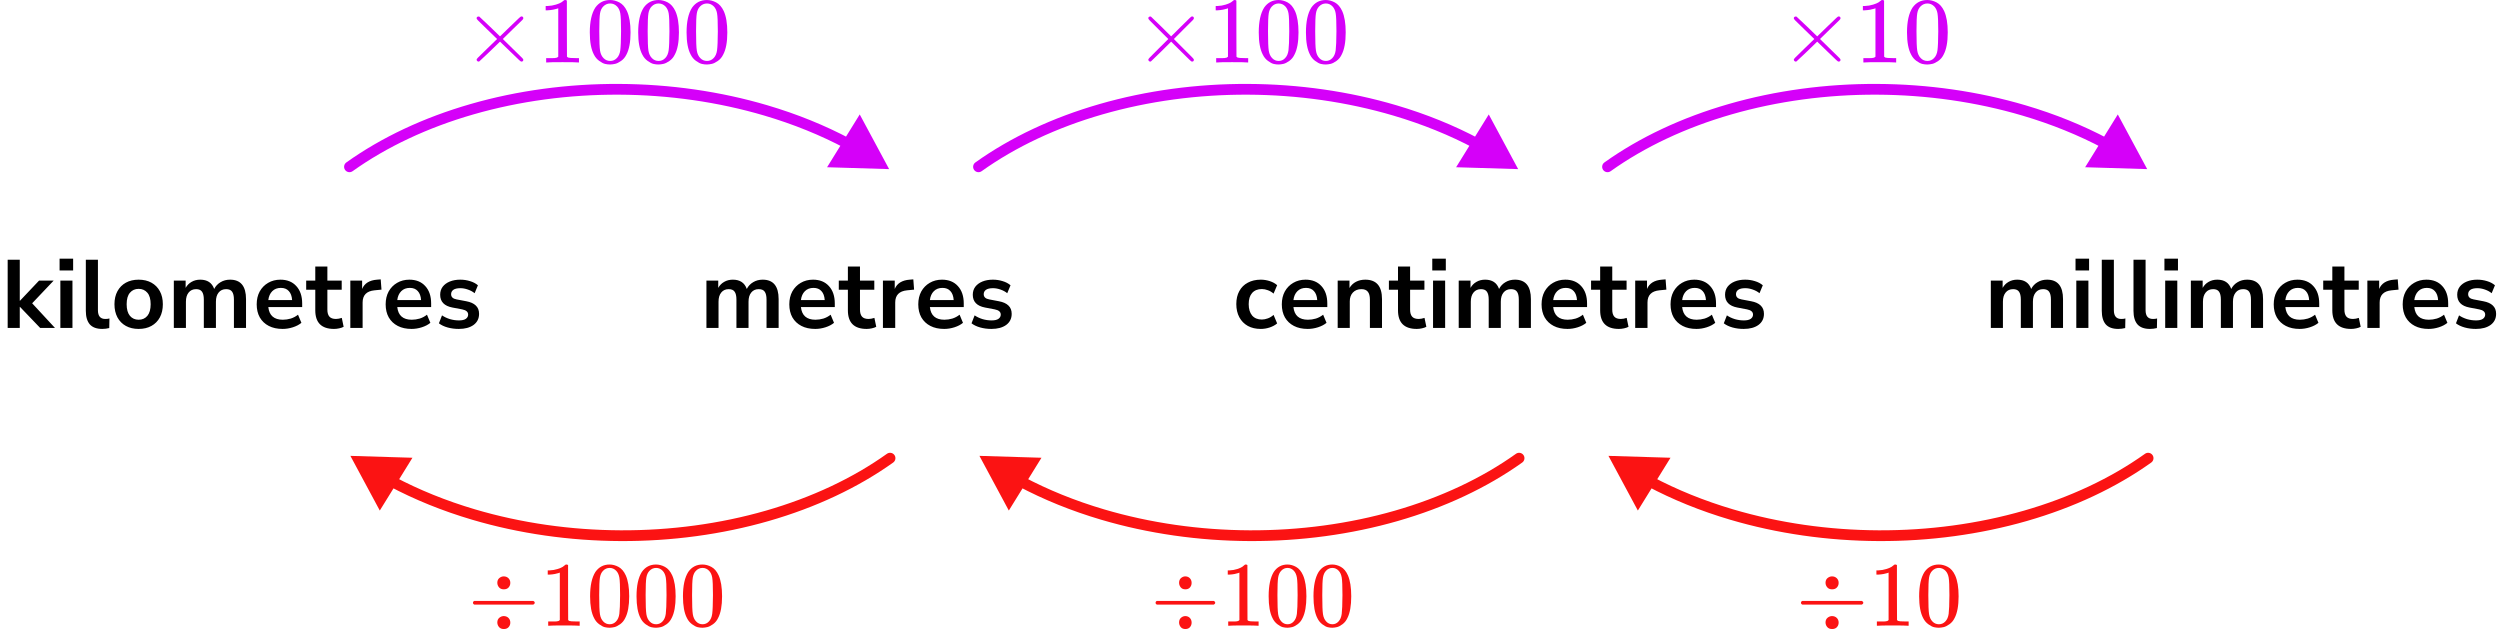 <?xml version="1.0" encoding="UTF-8"?> <svg xmlns="http://www.w3.org/2000/svg" width="465" height="117" viewBox="0 0 465 117" fill="none"><path d="M1.427 61V48.31H3.677V55.942H3.713L7.259 52.198H9.977L5.981 56.41L10.229 61H7.475L3.713 57.076H3.677V61H1.427ZM11.083 50.308V48.112H13.603V50.308H11.083ZM11.227 61V52.198H13.477V61H11.227ZM19.025 61.18C17.981 61.18 17.207 60.898 16.703 60.334C16.211 59.758 15.965 58.918 15.965 57.814V48.31H18.215V57.706C18.215 58.786 18.671 59.326 19.583 59.326C19.715 59.326 19.847 59.32 19.979 59.308C20.111 59.296 20.237 59.272 20.357 59.236L20.321 61.018C19.889 61.126 19.457 61.18 19.025 61.18ZM25.789 61.18C24.877 61.18 24.085 60.994 23.413 60.622C22.741 60.25 22.219 59.722 21.847 59.038C21.475 58.342 21.289 57.526 21.289 56.59C21.289 55.654 21.475 54.844 21.847 54.16C22.219 53.476 22.741 52.948 23.413 52.576C24.085 52.204 24.877 52.018 25.789 52.018C26.701 52.018 27.493 52.204 28.165 52.576C28.837 52.948 29.359 53.476 29.731 54.16C30.103 54.844 30.289 55.654 30.289 56.59C30.289 57.526 30.103 58.342 29.731 59.038C29.359 59.722 28.837 60.25 28.165 60.622C27.493 60.994 26.701 61.18 25.789 61.18ZM25.789 59.47C26.461 59.47 27.001 59.23 27.409 58.75C27.817 58.258 28.021 57.538 28.021 56.59C28.021 55.63 27.817 54.916 27.409 54.448C27.001 53.968 26.461 53.728 25.789 53.728C25.117 53.728 24.577 53.968 24.169 54.448C23.761 54.916 23.557 55.63 23.557 56.59C23.557 57.538 23.761 58.258 24.169 58.75C24.577 59.23 25.117 59.47 25.789 59.47ZM32.332 61V52.198H34.528V53.548C34.792 53.068 35.158 52.696 35.626 52.432C36.094 52.156 36.634 52.018 37.246 52.018C38.566 52.018 39.43 52.594 39.838 53.746C40.114 53.206 40.51 52.786 41.026 52.486C41.542 52.174 42.13 52.018 42.79 52.018C44.77 52.018 45.76 53.224 45.76 55.636V61H43.51V55.726C43.51 55.054 43.396 54.562 43.168 54.25C42.952 53.938 42.58 53.782 42.052 53.782C41.464 53.782 41.002 53.992 40.666 54.412C40.33 54.82 40.162 55.39 40.162 56.122V61H37.912V55.726C37.912 55.054 37.798 54.562 37.57 54.25C37.354 53.938 36.988 53.782 36.472 53.782C35.884 53.782 35.422 53.992 35.086 54.412C34.75 54.82 34.582 55.39 34.582 56.122V61H32.332ZM52.569 61.18C51.573 61.18 50.715 60.994 49.995 60.622C49.275 60.25 48.717 59.722 48.321 59.038C47.937 58.354 47.745 57.544 47.745 56.608C47.745 55.696 47.931 54.898 48.303 54.214C48.687 53.53 49.209 52.996 49.869 52.612C50.541 52.216 51.303 52.018 52.155 52.018C53.403 52.018 54.387 52.414 55.107 53.206C55.839 53.998 56.205 55.078 56.205 56.446V57.112H49.905C50.073 58.684 50.973 59.47 52.605 59.47C53.097 59.47 53.589 59.398 54.081 59.254C54.573 59.098 55.023 58.858 55.431 58.534L56.061 60.046C55.641 60.394 55.113 60.67 54.477 60.874C53.841 61.078 53.205 61.18 52.569 61.18ZM52.245 53.548C51.585 53.548 51.051 53.752 50.643 54.16C50.235 54.568 49.989 55.12 49.905 55.816H54.333C54.285 55.084 54.081 54.526 53.721 54.142C53.373 53.746 52.881 53.548 52.245 53.548ZM62.134 61.18C59.806 61.18 58.642 60.028 58.642 57.724V53.89H56.95V52.198H58.642V49.57H60.892V52.198H63.556V53.89H60.892V57.598C60.892 58.174 61.018 58.606 61.27 58.894C61.522 59.182 61.93 59.326 62.494 59.326C62.662 59.326 62.836 59.308 63.016 59.272C63.196 59.224 63.382 59.176 63.574 59.128L63.916 60.784C63.7 60.904 63.424 61 63.088 61.072C62.764 61.144 62.446 61.18 62.134 61.18ZM65.16 61V52.198H67.356V53.746C67.788 52.702 68.712 52.126 70.128 52.018L70.812 51.964L70.956 53.872L69.66 53.998C68.184 54.142 67.446 54.898 67.446 56.266V61H65.16ZM76.556 61.18C75.56 61.18 74.702 60.994 73.982 60.622C73.262 60.25 72.704 59.722 72.308 59.038C71.924 58.354 71.732 57.544 71.732 56.608C71.732 55.696 71.918 54.898 72.29 54.214C72.674 53.53 73.196 52.996 73.856 52.612C74.528 52.216 75.29 52.018 76.142 52.018C77.39 52.018 78.374 52.414 79.094 53.206C79.826 53.998 80.192 55.078 80.192 56.446V57.112H73.892C74.06 58.684 74.96 59.47 76.592 59.47C77.084 59.47 77.576 59.398 78.068 59.254C78.56 59.098 79.01 58.858 79.418 58.534L80.048 60.046C79.628 60.394 79.1 60.67 78.464 60.874C77.828 61.078 77.192 61.18 76.556 61.18ZM76.232 53.548C75.572 53.548 75.038 53.752 74.63 54.16C74.222 54.568 73.976 55.12 73.892 55.816H78.32C78.272 55.084 78.068 54.526 77.708 54.142C77.36 53.746 76.868 53.548 76.232 53.548ZM85.346 61.18C84.602 61.18 83.906 61.09 83.258 60.91C82.61 60.73 82.07 60.472 81.638 60.136L82.214 58.66C82.658 58.96 83.156 59.194 83.708 59.362C84.26 59.518 84.812 59.596 85.364 59.596C85.94 59.596 86.366 59.5 86.642 59.308C86.93 59.104 87.074 58.84 87.074 58.516C87.074 58.012 86.702 57.688 85.958 57.544L84.158 57.202C82.634 56.914 81.872 56.122 81.872 54.826C81.872 54.25 82.028 53.752 82.34 53.332C82.664 52.912 83.108 52.588 83.672 52.36C84.236 52.132 84.884 52.018 85.616 52.018C86.24 52.018 86.84 52.108 87.416 52.288C87.992 52.456 88.484 52.714 88.892 53.062L88.28 54.538C87.932 54.25 87.512 54.022 87.02 53.854C86.54 53.686 86.078 53.602 85.634 53.602C85.046 53.602 84.608 53.704 84.32 53.908C84.044 54.112 83.906 54.382 83.906 54.718C83.906 55.246 84.248 55.57 84.932 55.69L86.732 56.032C87.512 56.176 88.1 56.44 88.496 56.824C88.904 57.208 89.108 57.724 89.108 58.372C89.108 59.248 88.766 59.938 88.082 60.442C87.398 60.934 86.486 61.18 85.346 61.18Z" fill="black"></path><path d="M131.397 61V52.198H133.593V53.548C133.857 53.068 134.223 52.696 134.691 52.432C135.159 52.156 135.699 52.018 136.311 52.018C137.631 52.018 138.495 52.594 138.903 53.746C139.179 53.206 139.575 52.786 140.091 52.486C140.607 52.174 141.195 52.018 141.855 52.018C143.835 52.018 144.825 53.224 144.825 55.636V61H142.575V55.726C142.575 55.054 142.461 54.562 142.233 54.25C142.017 53.938 141.645 53.782 141.117 53.782C140.529 53.782 140.067 53.992 139.731 54.412C139.395 54.82 139.227 55.39 139.227 56.122V61H136.977V55.726C136.977 55.054 136.863 54.562 136.635 54.25C136.419 53.938 136.053 53.782 135.537 53.782C134.949 53.782 134.487 53.992 134.151 54.412C133.815 54.82 133.647 55.39 133.647 56.122V61H131.397ZM151.635 61.18C150.639 61.18 149.781 60.994 149.061 60.622C148.341 60.25 147.783 59.722 147.387 59.038C147.003 58.354 146.811 57.544 146.811 56.608C146.811 55.696 146.997 54.898 147.369 54.214C147.753 53.53 148.275 52.996 148.935 52.612C149.607 52.216 150.369 52.018 151.221 52.018C152.469 52.018 153.453 52.414 154.173 53.206C154.905 53.998 155.271 55.078 155.271 56.446V57.112H148.971C149.139 58.684 150.039 59.47 151.671 59.47C152.163 59.47 152.655 59.398 153.147 59.254C153.639 59.098 154.089 58.858 154.497 58.534L155.127 60.046C154.707 60.394 154.179 60.67 153.543 60.874C152.907 61.078 152.271 61.18 151.635 61.18ZM151.311 53.548C150.651 53.548 150.117 53.752 149.709 54.16C149.301 54.568 149.055 55.12 148.971 55.816H153.399C153.351 55.084 153.147 54.526 152.787 54.142C152.439 53.746 151.947 53.548 151.311 53.548ZM161.199 61.18C158.871 61.18 157.707 60.028 157.707 57.724V53.89H156.015V52.198H157.707V49.57H159.957V52.198H162.621V53.89H159.957V57.598C159.957 58.174 160.083 58.606 160.335 58.894C160.587 59.182 160.995 59.326 161.559 59.326C161.727 59.326 161.901 59.308 162.081 59.272C162.261 59.224 162.447 59.176 162.639 59.128L162.981 60.784C162.765 60.904 162.489 61 162.153 61.072C161.829 61.144 161.511 61.18 161.199 61.18ZM164.225 61V52.198H166.421V53.746C166.853 52.702 167.777 52.126 169.193 52.018L169.877 51.964L170.021 53.872L168.725 53.998C167.249 54.142 166.511 54.898 166.511 56.266V61H164.225ZM175.622 61.18C174.626 61.18 173.768 60.994 173.048 60.622C172.328 60.25 171.77 59.722 171.374 59.038C170.99 58.354 170.798 57.544 170.798 56.608C170.798 55.696 170.984 54.898 171.356 54.214C171.74 53.53 172.262 52.996 172.922 52.612C173.594 52.216 174.356 52.018 175.208 52.018C176.456 52.018 177.44 52.414 178.16 53.206C178.892 53.998 179.258 55.078 179.258 56.446V57.112H172.958C173.126 58.684 174.026 59.47 175.658 59.47C176.15 59.47 176.642 59.398 177.134 59.254C177.626 59.098 178.076 58.858 178.484 58.534L179.114 60.046C178.694 60.394 178.166 60.67 177.53 60.874C176.894 61.078 176.258 61.18 175.622 61.18ZM175.298 53.548C174.638 53.548 174.104 53.752 173.696 54.16C173.288 54.568 173.042 55.12 172.958 55.816H177.386C177.338 55.084 177.134 54.526 176.774 54.142C176.426 53.746 175.934 53.548 175.298 53.548ZM184.412 61.18C183.668 61.18 182.972 61.09 182.324 60.91C181.676 60.73 181.136 60.472 180.704 60.136L181.28 58.66C181.724 58.96 182.222 59.194 182.774 59.362C183.326 59.518 183.878 59.596 184.43 59.596C185.006 59.596 185.432 59.5 185.708 59.308C185.996 59.104 186.14 58.84 186.14 58.516C186.14 58.012 185.768 57.688 185.024 57.544L183.224 57.202C181.7 56.914 180.938 56.122 180.938 54.826C180.938 54.25 181.094 53.752 181.406 53.332C181.73 52.912 182.174 52.588 182.738 52.36C183.302 52.132 183.95 52.018 184.682 52.018C185.306 52.018 185.906 52.108 186.482 52.288C187.058 52.456 187.55 52.714 187.958 53.062L187.346 54.538C186.998 54.25 186.578 54.022 186.086 53.854C185.606 53.686 185.144 53.602 184.7 53.602C184.112 53.602 183.674 53.704 183.386 53.908C183.11 54.112 182.972 54.382 182.972 54.718C182.972 55.246 183.314 55.57 183.998 55.69L185.798 56.032C186.578 56.176 187.166 56.44 187.562 56.824C187.97 57.208 188.174 57.724 188.174 58.372C188.174 59.248 187.832 59.938 187.148 60.442C186.464 60.934 185.552 61.18 184.412 61.18Z" fill="black"></path><path d="M234.507 61.18C233.583 61.18 232.779 60.994 232.095 60.622C231.411 60.238 230.883 59.698 230.511 59.002C230.139 58.306 229.953 57.49 229.953 56.554C229.953 55.618 230.139 54.814 230.511 54.142C230.883 53.458 231.411 52.936 232.095 52.576C232.779 52.204 233.583 52.018 234.507 52.018C235.071 52.018 235.629 52.108 236.181 52.288C236.733 52.468 237.189 52.72 237.549 53.044L236.883 54.61C236.571 54.334 236.217 54.124 235.821 53.98C235.437 53.836 235.065 53.764 234.705 53.764C233.925 53.764 233.319 54.01 232.887 54.502C232.467 54.982 232.257 55.672 232.257 56.572C232.257 57.46 232.467 58.162 232.887 58.678C233.319 59.182 233.925 59.434 234.705 59.434C235.053 59.434 235.425 59.362 235.821 59.218C236.217 59.074 236.571 58.858 236.883 58.57L237.549 60.154C237.189 60.466 236.727 60.718 236.163 60.91C235.611 61.09 235.059 61.18 234.507 61.18ZM243.241 61.18C242.245 61.18 241.387 60.994 240.667 60.622C239.947 60.25 239.389 59.722 238.993 59.038C238.609 58.354 238.417 57.544 238.417 56.608C238.417 55.696 238.603 54.898 238.975 54.214C239.359 53.53 239.881 52.996 240.541 52.612C241.213 52.216 241.975 52.018 242.827 52.018C244.075 52.018 245.059 52.414 245.779 53.206C246.511 53.998 246.877 55.078 246.877 56.446V57.112H240.577C240.745 58.684 241.645 59.47 243.277 59.47C243.769 59.47 244.261 59.398 244.753 59.254C245.245 59.098 245.695 58.858 246.103 58.534L246.733 60.046C246.313 60.394 245.785 60.67 245.149 60.874C244.513 61.078 243.877 61.18 243.241 61.18ZM242.917 53.548C242.257 53.548 241.723 53.752 241.315 54.16C240.907 54.568 240.661 55.12 240.577 55.816H245.005C244.957 55.084 244.753 54.526 244.393 54.142C244.045 53.746 243.553 53.548 242.917 53.548ZM248.809 61V52.198H251.005V53.566C251.305 53.062 251.707 52.678 252.211 52.414C252.727 52.15 253.303 52.018 253.939 52.018C256.015 52.018 257.053 53.224 257.053 55.636V61H254.803V55.744C254.803 55.06 254.671 54.562 254.407 54.25C254.155 53.938 253.759 53.782 253.219 53.782C252.559 53.782 252.031 53.992 251.635 54.412C251.251 54.82 251.059 55.366 251.059 56.05V61H248.809ZM263.52 61.18C261.192 61.18 260.028 60.028 260.028 57.724V53.89H258.336V52.198H260.028V49.57H262.278V52.198H264.942V53.89H262.278V57.598C262.278 58.174 262.404 58.606 262.656 58.894C262.908 59.182 263.316 59.326 263.88 59.326C264.048 59.326 264.222 59.308 264.402 59.272C264.582 59.224 264.768 59.176 264.96 59.128L265.302 60.784C265.086 60.904 264.81 61 264.474 61.072C264.15 61.144 263.832 61.18 263.52 61.18ZM266.402 50.308V48.112H268.922V50.308H266.402ZM266.546 61V52.198H268.796V61H266.546ZM271.32 61V52.198H273.516V53.548C273.78 53.068 274.146 52.696 274.614 52.432C275.082 52.156 275.622 52.018 276.234 52.018C277.554 52.018 278.418 52.594 278.826 53.746C279.102 53.206 279.498 52.786 280.014 52.486C280.53 52.174 281.118 52.018 281.778 52.018C283.758 52.018 284.748 53.224 284.748 55.636V61H282.498V55.726C282.498 55.054 282.384 54.562 282.156 54.25C281.94 53.938 281.568 53.782 281.04 53.782C280.452 53.782 279.99 53.992 279.654 54.412C279.318 54.82 279.15 55.39 279.15 56.122V61H276.9V55.726C276.9 55.054 276.786 54.562 276.558 54.25C276.342 53.938 275.976 53.782 275.46 53.782C274.872 53.782 274.41 53.992 274.074 54.412C273.738 54.82 273.57 55.39 273.57 56.122V61H271.32ZM291.557 61.18C290.561 61.18 289.703 60.994 288.983 60.622C288.263 60.25 287.705 59.722 287.309 59.038C286.925 58.354 286.733 57.544 286.733 56.608C286.733 55.696 286.919 54.898 287.291 54.214C287.675 53.53 288.197 52.996 288.857 52.612C289.529 52.216 290.291 52.018 291.143 52.018C292.391 52.018 293.375 52.414 294.095 53.206C294.827 53.998 295.193 55.078 295.193 56.446V57.112H288.893C289.061 58.684 289.961 59.47 291.593 59.47C292.085 59.47 292.577 59.398 293.069 59.254C293.561 59.098 294.011 58.858 294.419 58.534L295.049 60.046C294.629 60.394 294.101 60.67 293.465 60.874C292.829 61.078 292.193 61.18 291.557 61.18ZM291.233 53.548C290.573 53.548 290.039 53.752 289.631 54.16C289.223 54.568 288.977 55.12 288.893 55.816H293.321C293.273 55.084 293.069 54.526 292.709 54.142C292.361 53.746 291.869 53.548 291.233 53.548ZM301.122 61.18C298.794 61.18 297.63 60.028 297.63 57.724V53.89H295.938V52.198H297.63V49.57H299.88V52.198H302.544V53.89H299.88V57.598C299.88 58.174 300.006 58.606 300.258 58.894C300.51 59.182 300.918 59.326 301.482 59.326C301.65 59.326 301.824 59.308 302.004 59.272C302.184 59.224 302.37 59.176 302.562 59.128L302.904 60.784C302.688 60.904 302.412 61 302.076 61.072C301.752 61.144 301.434 61.18 301.122 61.18ZM304.148 61V52.198H306.344V53.746C306.776 52.702 307.7 52.126 309.116 52.018L309.8 51.964L309.944 53.872L308.648 53.998C307.172 54.142 306.434 54.898 306.434 56.266V61H304.148ZM315.545 61.18C314.549 61.18 313.691 60.994 312.971 60.622C312.251 60.25 311.693 59.722 311.297 59.038C310.913 58.354 310.721 57.544 310.721 56.608C310.721 55.696 310.907 54.898 311.279 54.214C311.663 53.53 312.185 52.996 312.845 52.612C313.517 52.216 314.279 52.018 315.131 52.018C316.379 52.018 317.363 52.414 318.083 53.206C318.815 53.998 319.181 55.078 319.181 56.446V57.112H312.881C313.049 58.684 313.949 59.47 315.581 59.47C316.073 59.47 316.565 59.398 317.057 59.254C317.549 59.098 317.999 58.858 318.407 58.534L319.037 60.046C318.617 60.394 318.089 60.67 317.453 60.874C316.817 61.078 316.181 61.18 315.545 61.18ZM315.221 53.548C314.561 53.548 314.027 53.752 313.619 54.16C313.211 54.568 312.965 55.12 312.881 55.816H317.309C317.261 55.084 317.057 54.526 316.697 54.142C316.349 53.746 315.857 53.548 315.221 53.548ZM324.334 61.18C323.59 61.18 322.894 61.09 322.246 60.91C321.598 60.73 321.058 60.472 320.626 60.136L321.202 58.66C321.646 58.96 322.144 59.194 322.696 59.362C323.248 59.518 323.8 59.596 324.352 59.596C324.928 59.596 325.354 59.5 325.63 59.308C325.918 59.104 326.062 58.84 326.062 58.516C326.062 58.012 325.69 57.688 324.946 57.544L323.146 57.202C321.622 56.914 320.86 56.122 320.86 54.826C320.86 54.25 321.016 53.752 321.328 53.332C321.652 52.912 322.096 52.588 322.66 52.36C323.224 52.132 323.872 52.018 324.604 52.018C325.228 52.018 325.828 52.108 326.404 52.288C326.98 52.456 327.472 52.714 327.88 53.062L327.268 54.538C326.92 54.25 326.5 54.022 326.008 53.854C325.528 53.686 325.066 53.602 324.622 53.602C324.034 53.602 323.596 53.704 323.308 53.908C323.032 54.112 322.894 54.382 322.894 54.718C322.894 55.246 323.236 55.57 323.92 55.69L325.72 56.032C326.5 56.176 327.088 56.44 327.484 56.824C327.892 57.208 328.096 57.724 328.096 58.372C328.096 59.248 327.754 59.938 327.07 60.442C326.386 60.934 325.474 61.18 324.334 61.18Z" fill="black"></path><path d="M370.294 61V52.198H372.49V53.548C372.754 53.068 373.12 52.696 373.588 52.432C374.056 52.156 374.596 52.018 375.208 52.018C376.528 52.018 377.392 52.594 377.8 53.746C378.076 53.206 378.472 52.786 378.988 52.486C379.504 52.174 380.092 52.018 380.752 52.018C382.732 52.018 383.722 53.224 383.722 55.636V61H381.472V55.726C381.472 55.054 381.358 54.562 381.13 54.25C380.914 53.938 380.542 53.782 380.014 53.782C379.426 53.782 378.964 53.992 378.628 54.412C378.292 54.82 378.124 55.39 378.124 56.122V61H375.874V55.726C375.874 55.054 375.76 54.562 375.532 54.25C375.316 53.938 374.95 53.782 374.434 53.782C373.846 53.782 373.384 53.992 373.048 54.412C372.712 54.82 372.544 55.39 372.544 56.122V61H370.294ZM386.049 50.308V48.112H388.569V50.308H386.049ZM386.193 61V52.198H388.443V61H386.193ZM393.991 61.18C392.947 61.18 392.173 60.898 391.669 60.334C391.177 59.758 390.931 58.918 390.931 57.814V48.31H393.181V57.706C393.181 58.786 393.637 59.326 394.549 59.326C394.681 59.326 394.813 59.32 394.945 59.308C395.077 59.296 395.203 59.272 395.323 59.236L395.287 61.018C394.855 61.126 394.423 61.18 393.991 61.18ZM399.889 61.18C398.845 61.18 398.071 60.898 397.567 60.334C397.075 59.758 396.829 58.918 396.829 57.814V48.31H399.079V57.706C399.079 58.786 399.535 59.326 400.447 59.326C400.579 59.326 400.711 59.32 400.843 59.308C400.975 59.296 401.101 59.272 401.221 59.236L401.185 61.018C400.753 61.126 400.321 61.18 399.889 61.18ZM402.583 50.308V48.112H405.103V50.308H402.583ZM402.727 61V52.198H404.977V61H402.727ZM407.501 61V52.198H409.697V53.548C409.961 53.068 410.327 52.696 410.795 52.432C411.263 52.156 411.803 52.018 412.415 52.018C413.735 52.018 414.599 52.594 415.007 53.746C415.283 53.206 415.679 52.786 416.195 52.486C416.711 52.174 417.299 52.018 417.959 52.018C419.939 52.018 420.929 53.224 420.929 55.636V61H418.679V55.726C418.679 55.054 418.565 54.562 418.337 54.25C418.121 53.938 417.749 53.782 417.221 53.782C416.633 53.782 416.171 53.992 415.835 54.412C415.499 54.82 415.331 55.39 415.331 56.122V61H413.081V55.726C413.081 55.054 412.967 54.562 412.739 54.25C412.523 53.938 412.157 53.782 411.641 53.782C411.053 53.782 410.591 53.992 410.255 54.412C409.919 54.82 409.751 55.39 409.751 56.122V61H407.501ZM427.738 61.18C426.742 61.18 425.884 60.994 425.164 60.622C424.444 60.25 423.886 59.722 423.49 59.038C423.106 58.354 422.914 57.544 422.914 56.608C422.914 55.696 423.1 54.898 423.472 54.214C423.856 53.53 424.378 52.996 425.038 52.612C425.71 52.216 426.472 52.018 427.324 52.018C428.572 52.018 429.556 52.414 430.276 53.206C431.008 53.998 431.374 55.078 431.374 56.446V57.112H425.074C425.242 58.684 426.142 59.47 427.774 59.47C428.266 59.47 428.758 59.398 429.25 59.254C429.742 59.098 430.192 58.858 430.6 58.534L431.23 60.046C430.81 60.394 430.282 60.67 429.646 60.874C429.01 61.078 428.374 61.18 427.738 61.18ZM427.414 53.548C426.754 53.548 426.22 53.752 425.812 54.16C425.404 54.568 425.158 55.12 425.074 55.816H429.502C429.454 55.084 429.25 54.526 428.89 54.142C428.542 53.746 428.05 53.548 427.414 53.548ZM437.303 61.18C434.975 61.18 433.811 60.028 433.811 57.724V53.89H432.119V52.198H433.811V49.57H436.061V52.198H438.725V53.89H436.061V57.598C436.061 58.174 436.187 58.606 436.439 58.894C436.691 59.182 437.099 59.326 437.663 59.326C437.831 59.326 438.005 59.308 438.185 59.272C438.365 59.224 438.551 59.176 438.743 59.128L439.085 60.784C438.869 60.904 438.593 61 438.257 61.072C437.933 61.144 437.615 61.18 437.303 61.18ZM440.329 61V52.198H442.525V53.746C442.957 52.702 443.881 52.126 445.297 52.018L445.981 51.964L446.125 53.872L444.829 53.998C443.353 54.142 442.615 54.898 442.615 56.266V61H440.329ZM451.725 61.18C450.729 61.18 449.871 60.994 449.151 60.622C448.431 60.25 447.873 59.722 447.477 59.038C447.093 58.354 446.901 57.544 446.901 56.608C446.901 55.696 447.087 54.898 447.459 54.214C447.843 53.53 448.365 52.996 449.025 52.612C449.697 52.216 450.459 52.018 451.311 52.018C452.559 52.018 453.543 52.414 454.263 53.206C454.995 53.998 455.361 55.078 455.361 56.446V57.112H449.061C449.229 58.684 450.129 59.47 451.761 59.47C452.253 59.47 452.745 59.398 453.237 59.254C453.729 59.098 454.179 58.858 454.587 58.534L455.217 60.046C454.797 60.394 454.269 60.67 453.633 60.874C452.997 61.078 452.361 61.18 451.725 61.18ZM451.401 53.548C450.741 53.548 450.207 53.752 449.799 54.16C449.391 54.568 449.145 55.12 449.061 55.816H453.489C453.441 55.084 453.237 54.526 452.877 54.142C452.529 53.746 452.037 53.548 451.401 53.548ZM460.515 61.18C459.771 61.18 459.075 61.09 458.427 60.91C457.779 60.73 457.239 60.472 456.807 60.136L457.383 58.66C457.827 58.96 458.325 59.194 458.877 59.362C459.429 59.518 459.981 59.596 460.533 59.596C461.109 59.596 461.535 59.5 461.811 59.308C462.099 59.104 462.243 58.84 462.243 58.516C462.243 58.012 461.871 57.688 461.127 57.544L459.327 57.202C457.803 56.914 457.041 56.122 457.041 54.826C457.041 54.25 457.197 53.752 457.509 53.332C457.833 52.912 458.277 52.588 458.841 52.36C459.405 52.132 460.053 52.018 460.785 52.018C461.409 52.018 462.009 52.108 462.585 52.288C463.161 52.456 463.653 52.714 464.061 53.062L463.449 54.538C463.101 54.25 462.681 54.022 462.189 53.854C461.709 53.686 461.247 53.602 460.803 53.602C460.215 53.602 459.777 53.704 459.489 53.908C459.213 54.112 459.075 54.382 459.075 54.718C459.075 55.246 459.417 55.57 460.101 55.69L461.901 56.032C462.681 56.176 463.269 56.44 463.665 56.824C464.073 57.208 464.277 57.724 464.277 58.372C464.277 59.248 463.935 59.938 463.251 60.442C462.567 60.934 461.655 61.18 460.515 61.18Z" fill="black"></path><path d="M97.338 11.109C97.338 11.341 97.212 11.457 96.96 11.457C96.9 11.457 96.768 11.364 96.564 11.178C96.36 10.992 95.796 10.452 94.872 9.557L93 7.743L91.11 9.574C89.838 10.783 89.184 11.399 89.148 11.423C89.1 11.446 89.058 11.457 89.022 11.457C88.927 11.457 88.843 11.423 88.77 11.353C88.698 11.283 88.656 11.202 88.644 11.109C88.644 11.027 88.728 10.899 88.897 10.725C89.064 10.551 89.629 9.999 90.588 9.069L92.46 7.255L90.588 5.442C89.617 4.5 89.052 3.948 88.897 3.785C88.74 3.623 88.656 3.495 88.644 3.402C88.644 3.297 88.68 3.216 88.752 3.158C88.825 3.099 88.915 3.07 89.022 3.07C89.082 3.07 89.124 3.076 89.148 3.088C89.184 3.111 89.838 3.727 91.11 4.936L93 6.767L94.872 4.954C95.796 4.059 96.36 3.518 96.564 3.332C96.768 3.146 96.9 3.053 96.96 3.053C97.212 3.053 97.338 3.169 97.338 3.402C97.338 3.483 97.278 3.588 97.158 3.716C97.038 3.843 96.45 4.413 95.394 5.424L93.522 7.255L95.394 9.086C96.402 10.063 96.978 10.626 97.122 10.777C97.266 10.929 97.338 11.039 97.338 11.109Z" fill="#D500F9"></path><path d="M103.836 1.536L103.602 1.623C103.434 1.681 103.194 1.739 102.882 1.797C102.57 1.855 102.222 1.896 101.838 1.919H101.496V1.117H101.838C102.402 1.094 102.924 1.007 103.404 0.856C103.884 0.705 104.22 0.565 104.412 0.437C104.604 0.309 104.772 0.182 104.916 0.054C104.94 0.019 105.012 0.001 105.132 0.001C105.24 0.001 105.342 0.036 105.438 0.106V5.32L105.456 10.551C105.54 10.632 105.612 10.684 105.672 10.707C105.732 10.731 105.876 10.754 106.104 10.777C106.332 10.8 106.704 10.812 107.22 10.812H107.688V11.614H107.49C107.238 11.579 106.284 11.562 104.628 11.562C102.996 11.562 102.054 11.579 101.802 11.614H101.586V10.812H102.054C102.318 10.812 102.546 10.812 102.738 10.812C102.93 10.812 103.08 10.806 103.188 10.795C103.296 10.783 103.392 10.766 103.476 10.742C103.56 10.719 103.608 10.707 103.62 10.707C103.632 10.707 103.668 10.678 103.728 10.62C103.788 10.562 103.824 10.539 103.836 10.551V1.536Z" fill="#D500F9"></path><path d="M110.729 1.414C111.401 0.472 112.319 0.002 113.483 0.002C114.059 0.002 114.635 0.153 115.211 0.455C115.787 0.757 116.255 1.292 116.615 2.059C117.059 3.024 117.281 4.349 117.281 6.035C117.281 7.836 117.023 9.214 116.507 10.167C116.267 10.655 115.937 11.045 115.517 11.335C115.097 11.626 114.731 11.806 114.419 11.876C114.107 11.946 113.801 11.986 113.501 11.998C113.189 11.998 112.877 11.963 112.565 11.893C112.253 11.824 111.887 11.638 111.467 11.335C111.047 11.033 110.717 10.644 110.477 10.167C109.961 9.214 109.703 7.836 109.703 6.035C109.703 4.012 110.045 2.472 110.729 1.414ZM114.779 1.205C114.419 0.833 113.993 0.647 113.501 0.647C112.997 0.647 112.565 0.833 112.205 1.205C111.905 1.507 111.707 1.925 111.611 2.46C111.515 2.995 111.467 4.111 111.467 5.808C111.467 7.645 111.515 8.854 111.611 9.435C111.707 10.016 111.923 10.475 112.259 10.812C112.595 11.161 113.009 11.335 113.501 11.335C113.981 11.335 114.389 11.161 114.725 10.812C115.073 10.464 115.289 9.975 115.373 9.348C115.457 8.72 115.505 7.54 115.517 5.808C115.517 4.122 115.469 3.012 115.373 2.478C115.277 1.943 115.079 1.519 114.779 1.205Z" fill="#D500F9"></path><path d="M119.729 1.414C120.401 0.472 121.319 0.002 122.483 0.002C123.059 0.002 123.635 0.153 124.211 0.455C124.787 0.757 125.255 1.292 125.615 2.059C126.059 3.024 126.281 4.349 126.281 6.035C126.281 7.836 126.023 9.214 125.507 10.167C125.267 10.655 124.937 11.045 124.517 11.335C124.097 11.626 123.731 11.806 123.419 11.876C123.107 11.946 122.801 11.986 122.501 11.998C122.189 11.998 121.877 11.963 121.565 11.893C121.253 11.824 120.887 11.638 120.467 11.335C120.047 11.033 119.717 10.644 119.477 10.167C118.961 9.214 118.703 7.836 118.703 6.035C118.703 4.012 119.045 2.472 119.729 1.414ZM123.779 1.205C123.419 0.833 122.993 0.647 122.501 0.647C121.997 0.647 121.565 0.833 121.205 1.205C120.905 1.507 120.707 1.925 120.611 2.46C120.515 2.995 120.467 4.111 120.467 5.808C120.467 7.645 120.515 8.854 120.611 9.435C120.707 10.016 120.923 10.475 121.259 10.812C121.595 11.161 122.009 11.335 122.501 11.335C122.981 11.335 123.389 11.161 123.725 10.812C124.073 10.464 124.289 9.975 124.373 9.348C124.457 8.72 124.505 7.54 124.517 5.808C124.517 4.122 124.469 3.012 124.373 2.478C124.277 1.943 124.079 1.519 123.779 1.205Z" fill="#D500F9"></path><path d="M128.729 1.414C129.401 0.472 130.319 0.002 131.483 0.002C132.059 0.002 132.635 0.153 133.211 0.455C133.787 0.757 134.255 1.292 134.615 2.059C135.059 3.024 135.281 4.349 135.281 6.035C135.281 7.836 135.023 9.214 134.507 10.167C134.267 10.655 133.937 11.045 133.517 11.335C133.097 11.626 132.731 11.806 132.419 11.876C132.107 11.946 131.801 11.986 131.501 11.998C131.189 11.998 130.877 11.963 130.565 11.893C130.253 11.824 129.887 11.638 129.467 11.335C129.047 11.033 128.717 10.644 128.477 10.167C127.961 9.214 127.703 7.836 127.703 6.035C127.703 4.012 128.045 2.472 128.729 1.414ZM132.779 1.205C132.419 0.833 131.993 0.647 131.501 0.647C130.997 0.647 130.565 0.833 130.205 1.205C129.905 1.507 129.707 1.925 129.611 2.46C129.515 2.995 129.467 4.111 129.467 5.808C129.467 7.645 129.515 8.854 129.611 9.435C129.707 10.016 129.923 10.475 130.259 10.812C130.595 11.161 131.009 11.335 131.501 11.335C131.981 11.335 132.389 11.161 132.725 10.812C133.073 10.464 133.289 9.975 133.373 9.348C133.457 8.72 133.505 7.54 133.517 5.808C133.517 4.122 133.469 3.012 133.373 2.478C133.277 1.943 133.079 1.519 132.779 1.205Z" fill="#D500F9"></path><path d="M64.42 30.214C63.971 30.535 63.866 31.16 64.187 31.609C64.508 32.059 65.132 32.163 65.582 31.842L64.42 30.214ZM165.378 31.456L159.91 21.286L153.836 31.107L165.378 31.456ZM65.582 31.842C71.915 27.322 79.573 23.719 88.095 21.268L87.542 19.346C78.831 21.852 70.961 25.546 64.42 30.214L65.582 31.842ZM88.095 21.268C96.615 18.816 105.809 17.57 115.112 17.61L115.12 15.61C105.637 15.569 96.254 16.839 87.542 19.346L88.095 21.268ZM115.112 17.61C124.415 17.65 133.622 18.974 142.169 21.499L142.735 19.581C133.999 17 124.604 15.65 115.12 15.61L115.112 17.61ZM142.169 21.499C147.576 23.096 152.643 25.151 157.253 27.605L158.193 25.84C153.456 23.318 148.263 21.213 142.735 19.581L142.169 21.499Z" fill="#D500F9"></path><path d="M222.063 11.109C222.063 11.342 221.94 11.458 221.694 11.458C221.636 11.458 221.507 11.365 221.308 11.179C221.109 10.993 220.559 10.452 219.658 9.557L217.831 7.744L215.988 9.575C214.747 10.784 214.109 11.4 214.074 11.423C214.027 11.446 213.986 11.458 213.951 11.458C213.857 11.458 213.775 11.423 213.705 11.353C213.635 11.284 213.594 11.202 213.582 11.109C213.582 11.028 213.664 10.9 213.828 10.726C213.992 10.551 214.542 9.999 215.478 9.069L217.305 7.256L215.478 5.442C214.53 4.5 213.98 3.948 213.828 3.786C213.676 3.623 213.594 3.495 213.582 3.402C213.582 3.297 213.617 3.216 213.687 3.158C213.758 3.1 213.845 3.071 213.951 3.071C214.009 3.071 214.05 3.076 214.074 3.088C214.109 3.111 214.747 3.727 215.988 4.936L217.831 6.767L219.658 4.954C220.559 4.059 221.109 3.518 221.308 3.332C221.507 3.146 221.636 3.053 221.694 3.053C221.94 3.053 222.063 3.169 222.063 3.402C222.063 3.483 222.005 3.588 221.888 3.716C221.771 3.844 221.197 4.413 220.167 5.425L218.341 7.256L220.167 9.087C221.15 10.063 221.712 10.627 221.852 10.778C221.993 10.929 222.063 11.04 222.063 11.109Z" fill="#D500F9"></path><path d="M228.404 1.536L228.176 1.623C228.012 1.681 227.778 1.739 227.473 1.797C227.169 1.856 226.829 1.896 226.455 1.92H226.121V1.117H226.455C227.005 1.094 227.514 1.007 227.982 0.856C228.451 0.705 228.778 0.565 228.966 0.437C229.153 0.309 229.317 0.182 229.457 0.054C229.481 0.019 229.551 0.001 229.668 0.001C229.773 0.001 229.873 0.036 229.967 0.106V5.32L229.984 10.551C230.066 10.632 230.136 10.685 230.195 10.708C230.253 10.731 230.394 10.755 230.616 10.778C230.839 10.801 231.202 10.813 231.705 10.813H232.161V11.615H231.968C231.723 11.58 230.792 11.562 229.176 11.562C227.584 11.562 226.665 11.58 226.42 11.615H226.209V10.813H226.665C226.923 10.813 227.145 10.813 227.333 10.813C227.52 10.813 227.666 10.807 227.772 10.795C227.877 10.784 227.971 10.766 228.053 10.743C228.135 10.72 228.181 10.708 228.193 10.708C228.205 10.708 228.24 10.679 228.298 10.621C228.357 10.563 228.392 10.539 228.404 10.551V1.536Z" fill="#D500F9"></path><path d="M235.13 1.414C235.785 0.472 236.681 0.002 237.816 0.002C238.378 0.002 238.94 0.153 239.502 0.455C240.064 0.757 240.52 1.292 240.872 2.059C241.305 3.024 241.521 4.349 241.521 6.035C241.521 7.837 241.27 9.214 240.766 10.168C240.532 10.656 240.21 11.045 239.801 11.336C239.391 11.627 239.034 11.807 238.729 11.877C238.425 11.946 238.127 11.987 237.834 11.998C237.53 11.998 237.225 11.964 236.921 11.894C236.616 11.824 236.259 11.638 235.85 11.336C235.44 11.034 235.118 10.644 234.884 10.168C234.381 9.214 234.129 7.837 234.129 6.035C234.129 4.012 234.463 2.472 235.13 1.414ZM239.081 1.205C238.729 0.833 238.314 0.647 237.834 0.647C237.342 0.647 236.921 0.833 236.57 1.205C236.277 1.507 236.084 1.925 235.99 2.46C235.897 2.995 235.85 4.111 235.85 5.808C235.85 7.645 235.897 8.854 235.99 9.435C236.084 10.017 236.295 10.476 236.622 10.813C236.95 11.162 237.354 11.336 237.834 11.336C238.302 11.336 238.7 11.162 239.028 10.813C239.367 10.464 239.578 9.976 239.66 9.348C239.742 8.72 239.789 7.54 239.801 5.808C239.801 4.123 239.754 3.012 239.66 2.478C239.566 1.943 239.373 1.519 239.081 1.205Z" fill="#D500F9"></path><path d="M243.907 1.414C244.563 0.472 245.458 0.002 246.594 0.002C247.156 0.002 247.717 0.153 248.279 0.455C248.841 0.757 249.298 1.292 249.649 2.059C250.082 3.024 250.299 4.349 250.299 6.035C250.299 7.837 250.047 9.214 249.544 10.168C249.31 10.656 248.988 11.045 248.578 11.336C248.168 11.627 247.811 11.807 247.507 11.877C247.202 11.946 246.904 11.987 246.611 11.998C246.307 11.998 246.003 11.964 245.698 11.894C245.394 11.824 245.037 11.638 244.627 11.336C244.217 11.034 243.895 10.644 243.661 10.168C243.158 9.214 242.906 7.837 242.906 6.035C242.906 4.012 243.24 2.472 243.907 1.414ZM247.858 1.205C247.507 0.833 247.091 0.647 246.611 0.647C246.12 0.647 245.698 0.833 245.347 1.205C245.054 1.507 244.861 1.925 244.768 2.46C244.674 2.995 244.627 4.111 244.627 5.808C244.627 7.645 244.674 8.854 244.768 9.435C244.861 10.017 245.072 10.476 245.4 10.813C245.727 11.162 246.131 11.336 246.611 11.336C247.08 11.336 247.478 11.162 247.805 10.813C248.145 10.464 248.355 9.976 248.437 9.348C248.519 8.72 248.566 7.54 248.578 5.808C248.578 4.123 248.531 3.012 248.437 2.478C248.344 1.943 248.151 1.519 247.858 1.205Z" fill="#D500F9"></path><path d="M181.42 30.214C180.971 30.535 180.866 31.16 181.187 31.609C181.508 32.059 182.132 32.163 182.582 31.842L181.42 30.214ZM282.378 31.456L276.91 21.286L270.836 31.107L282.378 31.456ZM182.582 31.842C188.915 27.322 196.573 23.719 205.095 21.268L204.542 19.346C195.831 21.852 187.961 25.546 181.42 30.214L182.582 31.842ZM205.095 21.268C213.615 18.816 222.809 17.57 232.112 17.61L232.12 15.61C222.637 15.569 213.254 16.839 204.542 19.346L205.095 21.268ZM232.112 17.61C241.415 17.65 250.622 18.974 259.169 21.499L259.735 19.581C250.999 17 241.604 15.65 232.12 15.61L232.112 17.61ZM259.169 21.499C264.576 23.096 269.643 25.151 274.253 27.605L275.193 25.84C270.456 23.318 265.263 21.213 259.735 19.581L259.169 21.499Z" fill="#D500F9"></path><path d="M342.337 11.11C342.337 11.342 342.211 11.459 341.959 11.459C341.9 11.459 341.768 11.366 341.564 11.18C341.36 10.993 340.796 10.453 339.872 9.558L338 7.744L336.11 9.575C334.838 10.784 334.184 11.4 334.148 11.424C334.1 11.447 334.058 11.459 334.022 11.459C333.926 11.459 333.843 11.424 333.771 11.354C333.699 11.284 333.657 11.203 333.645 11.11C333.645 11.028 333.729 10.9 333.896 10.726C334.064 10.552 334.628 9.999 335.588 9.069L337.46 7.256L335.588 5.442C334.616 4.501 334.052 3.948 333.896 3.786C333.741 3.623 333.657 3.495 333.645 3.402C333.645 3.297 333.681 3.216 333.753 3.158C333.825 3.1 333.914 3.071 334.022 3.071C334.082 3.071 334.124 3.076 334.148 3.088C334.184 3.111 334.838 3.727 336.11 4.936L338 6.768L339.872 4.954C340.796 4.059 341.36 3.518 341.564 3.332C341.768 3.146 341.9 3.053 341.959 3.053C342.211 3.053 342.337 3.169 342.337 3.402C342.337 3.483 342.277 3.588 342.157 3.716C342.037 3.844 341.45 4.413 340.394 5.425L338.522 7.256L340.394 9.087C341.402 10.063 341.977 10.627 342.121 10.778C342.265 10.93 342.337 11.04 342.337 11.11Z" fill="#D500F9"></path><path d="M348.836 1.536L348.602 1.623C348.434 1.681 348.194 1.739 347.882 1.797C347.57 1.855 347.222 1.896 346.838 1.919H346.496V1.117H346.838C347.402 1.094 347.924 1.007 348.404 0.856C348.884 0.705 349.22 0.565 349.412 0.437C349.604 0.309 349.772 0.181 349.916 0.053C349.94 0.019 350.012 0.001 350.132 0.001C350.24 0.001 350.342 0.036 350.438 0.106V5.32L350.456 10.552C350.54 10.633 350.612 10.685 350.672 10.708C350.732 10.732 350.876 10.755 351.104 10.778C351.331 10.801 351.703 10.813 352.219 10.813H352.687V11.615H352.489C352.237 11.58 351.283 11.563 349.628 11.563C347.996 11.563 347.054 11.58 346.802 11.615H346.586V10.813H347.054C347.318 10.813 347.546 10.813 347.738 10.813C347.93 10.813 348.08 10.807 348.188 10.796C348.296 10.784 348.392 10.767 348.476 10.743C348.56 10.72 348.608 10.708 348.62 10.708C348.632 10.708 348.668 10.679 348.728 10.621C348.788 10.563 348.824 10.54 348.836 10.552V1.536Z" fill="#D500F9"></path><path d="M355.729 1.414C356.401 0.472 357.319 0.001 358.483 0.001C359.059 0.001 359.635 0.152 360.21 0.455C360.786 0.757 361.254 1.292 361.614 2.059C362.058 3.024 362.28 4.349 362.28 6.035C362.28 7.837 362.022 9.215 361.506 10.168C361.266 10.656 360.936 11.046 360.516 11.336C360.096 11.627 359.73 11.807 359.419 11.877C359.107 11.947 358.801 11.987 358.501 11.999C358.189 11.999 357.877 11.964 357.565 11.894C357.253 11.825 356.887 11.639 356.467 11.336C356.047 11.034 355.717 10.645 355.477 10.168C354.961 9.215 354.703 7.837 354.703 6.035C354.703 4.012 355.045 2.472 355.729 1.414ZM359.778 1.205C359.419 0.833 358.993 0.647 358.501 0.647C357.997 0.647 357.565 0.833 357.205 1.205C356.905 1.507 356.707 1.925 356.611 2.46C356.515 2.995 356.467 4.111 356.467 5.808C356.467 7.645 356.515 8.854 356.611 9.436C356.707 10.017 356.923 10.476 357.259 10.813C357.595 11.162 358.009 11.336 358.501 11.336C358.981 11.336 359.389 11.162 359.724 10.813C360.072 10.464 360.288 9.976 360.372 9.348C360.456 8.721 360.504 7.541 360.516 5.808C360.516 4.123 360.468 3.012 360.372 2.478C360.276 1.943 360.078 1.518 359.778 1.205Z" fill="#D500F9"></path><path d="M298.42 30.214C297.971 30.535 297.866 31.16 298.187 31.609C298.508 32.059 299.132 32.163 299.582 31.842L298.42 30.214ZM399.378 31.456L393.91 21.286L387.836 31.107L399.378 31.456ZM299.582 31.842C305.915 27.322 313.573 23.719 322.095 21.268L321.542 19.346C312.831 21.852 304.961 25.546 298.42 30.214L299.582 31.842ZM322.095 21.268C330.615 18.816 339.809 17.57 349.112 17.61L349.12 15.61C339.637 15.569 330.254 16.839 321.542 19.346L322.095 21.268ZM349.112 17.61C358.415 17.65 367.622 18.974 376.169 21.499L376.735 19.581C367.999 17 358.604 15.65 349.12 15.61L349.112 17.61ZM376.169 21.499C381.576 23.096 386.643 25.151 391.253 27.605L392.193 25.84C387.456 23.318 382.263 21.213 376.735 19.581L376.169 21.499Z" fill="#D500F9"></path><path d="M339.547 108.419C339.547 108.031 339.669 107.735 339.913 107.53C340.158 107.325 340.431 107.217 340.733 107.205C341.105 107.205 341.407 107.319 341.639 107.547C341.872 107.775 341.988 108.066 341.988 108.419C341.988 108.738 341.883 109.017 341.674 109.256C341.465 109.496 341.163 109.615 340.768 109.615C340.384 109.615 340.088 109.496 339.879 109.256C339.669 109.017 339.559 108.738 339.547 108.419ZM334.98 112.333C334.98 112.333 334.98 112.259 334.98 112.111C334.98 111.963 335.062 111.849 335.225 111.769H346.311C346.485 111.86 346.572 111.974 346.572 112.111C346.572 112.248 346.485 112.362 346.311 112.453H335.225C335.062 112.373 334.98 112.259 334.98 112.111V112.333ZM339.547 115.803C339.547 115.416 339.669 115.12 339.913 114.915C340.158 114.709 340.431 114.601 340.733 114.59C341.105 114.59 341.407 114.704 341.639 114.932C341.872 115.16 341.988 115.45 341.988 115.803C341.988 116.123 341.883 116.402 341.674 116.641C341.465 116.88 341.163 117 340.768 117C340.384 117 340.088 116.88 339.879 116.641C339.669 116.402 339.559 116.123 339.547 115.803Z" fill="#FB1313"></path><path d="M351.278 106.504L351.051 106.59C350.888 106.647 350.656 106.704 350.354 106.761C350.052 106.818 349.715 106.858 349.343 106.88H349.012V106.094H349.343C349.889 106.071 350.395 105.986 350.859 105.838C351.324 105.69 351.65 105.553 351.836 105.428C352.021 105.302 352.184 105.177 352.324 105.051C352.347 105.017 352.417 105 352.533 105C352.637 105 352.736 105.034 352.829 105.103V110.214L352.847 115.342C352.928 115.422 352.998 115.473 353.056 115.496C353.114 115.519 353.253 115.541 353.474 115.564C353.695 115.587 354.055 115.598 354.555 115.598H355.008V116.385H354.816C354.572 116.351 353.648 116.333 352.045 116.333C350.464 116.333 349.552 116.351 349.308 116.385H349.099V115.598H349.552C349.808 115.598 350.029 115.598 350.214 115.598C350.4 115.598 350.546 115.593 350.65 115.581C350.755 115.57 350.848 115.553 350.929 115.53C351.01 115.507 351.057 115.496 351.069 115.496C351.08 115.496 351.115 115.467 351.173 115.41C351.231 115.353 351.266 115.331 351.278 115.342V106.504Z" fill="#FB1313"></path><path d="M357.955 106.385C358.605 105.462 359.494 105 360.621 105C361.179 105 361.737 105.148 362.295 105.445C362.853 105.741 363.306 106.265 363.654 107.017C364.084 107.963 364.299 109.262 364.299 110.915C364.299 112.681 364.05 114.031 363.55 114.966C363.317 115.445 362.998 115.826 362.591 116.111C362.184 116.396 361.83 116.573 361.528 116.641C361.226 116.709 360.929 116.749 360.639 116.761C360.337 116.761 360.035 116.727 359.732 116.658C359.43 116.59 359.076 116.407 358.669 116.111C358.262 115.815 357.943 115.433 357.71 114.966C357.211 114.031 356.961 112.681 356.961 110.915C356.961 108.932 357.292 107.422 357.955 106.385ZM361.877 106.18C361.528 105.815 361.115 105.633 360.639 105.633C360.151 105.633 359.732 105.815 359.384 106.18C359.093 106.476 358.902 106.886 358.809 107.41C358.716 107.935 358.669 109.029 358.669 110.692C358.669 112.493 358.716 113.678 358.809 114.248C358.902 114.818 359.111 115.268 359.436 115.598C359.762 115.94 360.162 116.111 360.639 116.111C361.104 116.111 361.499 115.94 361.824 115.598C362.161 115.256 362.37 114.778 362.452 114.162C362.533 113.547 362.58 112.39 362.591 110.692C362.591 109.04 362.545 107.952 362.452 107.427C362.359 106.903 362.167 106.487 361.877 106.18Z" fill="#FB1313"></path><path d="M400.131 86.033C400.58 85.713 400.685 85.088 400.364 84.639C400.043 84.189 399.418 84.085 398.969 84.406L400.131 86.033ZM299.173 84.791L304.641 94.962L310.715 85.141L299.173 84.791ZM398.969 84.406C392.636 88.926 384.978 92.528 376.456 94.98L377.009 96.902C385.72 94.396 393.59 90.702 400.131 86.033L398.969 84.406ZM376.456 94.98C367.935 97.431 358.742 98.677 349.439 98.638L349.43 100.638C358.914 100.678 368.297 99.408 377.009 96.902L376.456 94.98ZM349.439 98.638C340.136 98.598 330.929 97.273 322.382 94.749L321.815 96.667C330.551 99.247 339.947 100.597 349.43 100.638L349.439 98.638ZM322.382 94.749C316.975 93.152 311.907 91.097 307.297 88.643L306.358 90.408C311.094 92.93 316.288 95.034 321.815 96.667L322.382 94.749Z" fill="#FB1313"></path><path d="M219.307 108.419C219.307 108.031 219.424 107.735 219.657 107.53C219.891 107.325 220.152 107.217 220.441 107.205C220.797 107.205 221.086 107.319 221.309 107.547C221.531 107.775 221.642 108.066 221.642 108.419C221.642 108.738 221.542 109.017 221.342 109.256C221.142 109.496 220.853 109.615 220.475 109.615C220.108 109.615 219.824 109.496 219.624 109.256C219.424 109.017 219.318 108.738 219.307 108.419ZM214.938 112.333C214.938 112.333 214.938 112.259 214.938 112.111C214.938 111.963 215.015 111.849 215.171 111.769H225.778C225.945 111.86 226.029 111.974 226.029 112.111C226.029 112.248 225.945 112.362 225.778 112.453H215.171C215.015 112.373 214.938 112.259 214.938 112.111V112.333ZM219.307 115.803C219.307 115.416 219.424 115.12 219.657 114.915C219.891 114.709 220.152 114.601 220.441 114.59C220.797 114.59 221.086 114.704 221.309 114.932C221.531 115.16 221.642 115.45 221.642 115.803C221.642 116.123 221.542 116.402 221.342 116.641C221.142 116.88 220.853 117 220.475 117C220.108 117 219.824 116.88 219.624 116.641C219.424 116.402 219.318 116.123 219.307 115.803Z" fill="#FB1313"></path><path d="M230.531 106.504L230.315 106.59C230.159 106.647 229.937 106.704 229.648 106.761C229.358 106.818 229.036 106.858 228.68 106.88H228.363V106.094H228.68C229.203 106.071 229.686 105.986 230.131 105.838C230.576 105.69 230.887 105.553 231.065 105.428C231.243 105.302 231.399 105.177 231.532 105.051C231.554 105.017 231.621 105 231.732 105C231.832 105 231.927 105.034 232.016 105.103V110.214L232.033 115.342C232.11 115.422 232.177 115.473 232.233 115.496C232.288 115.519 232.422 115.541 232.633 115.564C232.844 115.587 233.189 115.598 233.667 115.598H234.101V116.385H233.917C233.684 116.351 232.8 116.333 231.265 116.333C229.753 116.333 228.88 116.351 228.647 116.385H228.447V115.598H228.88C229.125 115.598 229.336 115.598 229.514 115.598C229.692 115.598 229.831 115.593 229.931 115.581C230.031 115.57 230.12 115.553 230.198 115.53C230.276 115.507 230.32 115.496 230.331 115.496C230.342 115.496 230.376 115.467 230.431 115.41C230.487 115.353 230.52 115.331 230.531 115.342V106.504Z" fill="#FB1313"></path><path d="M236.919 106.385C237.542 105.462 238.393 105 239.471 105C240.005 105 240.539 105.148 241.072 105.445C241.606 105.741 242.04 106.265 242.373 107.017C242.785 107.963 242.99 109.262 242.99 110.915C242.99 112.681 242.751 114.031 242.273 114.966C242.051 115.445 241.745 115.826 241.356 116.111C240.967 116.396 240.628 116.573 240.338 116.641C240.049 116.709 239.766 116.749 239.488 116.761C239.199 116.761 238.91 116.727 238.621 116.658C238.332 116.59 237.992 116.407 237.603 116.111C237.214 115.815 236.908 115.433 236.686 114.966C236.208 114.031 235.969 112.681 235.969 110.915C235.969 108.932 236.286 107.422 236.919 106.385ZM240.672 106.18C240.338 105.815 239.944 105.633 239.488 105.633C239.021 105.633 238.621 105.815 238.287 106.18C238.009 106.476 237.826 106.886 237.737 107.41C237.648 107.935 237.603 109.029 237.603 110.692C237.603 112.493 237.648 113.678 237.737 114.248C237.826 114.818 238.026 115.268 238.337 115.598C238.648 115.94 239.032 116.111 239.488 116.111C239.933 116.111 240.311 115.94 240.622 115.598C240.944 115.256 241.145 114.778 241.222 114.162C241.3 113.547 241.345 112.39 241.356 110.692C241.356 109.04 241.311 107.952 241.222 107.427C241.133 106.903 240.95 106.487 240.672 106.18Z" fill="#FB1313"></path><path d="M245.259 106.385C245.882 105.462 246.733 105 247.811 105C248.345 105 248.878 105.148 249.412 105.445C249.946 105.741 250.38 106.265 250.713 107.017C251.124 107.963 251.33 109.262 251.33 110.915C251.33 112.681 251.091 114.031 250.613 114.966C250.391 115.445 250.085 115.826 249.696 116.111C249.307 116.396 248.967 116.573 248.678 116.641C248.389 116.709 248.106 116.749 247.828 116.761C247.539 116.761 247.25 116.727 246.96 116.658C246.671 116.59 246.332 116.407 245.943 116.111C245.554 115.815 245.248 115.433 245.026 114.966C244.548 114.031 244.309 112.681 244.309 110.915C244.309 108.932 244.625 107.422 245.259 106.385ZM249.012 106.18C248.678 105.815 248.284 105.633 247.828 105.633C247.361 105.633 246.96 105.815 246.627 106.18C246.349 106.476 246.165 106.886 246.076 107.41C245.988 107.935 245.943 109.029 245.943 110.692C245.943 112.493 245.988 113.678 246.076 114.248C246.165 114.818 246.366 115.268 246.677 115.598C246.988 115.94 247.372 116.111 247.828 116.111C248.272 116.111 248.651 115.94 248.962 115.598C249.284 115.256 249.484 114.778 249.562 114.162C249.64 113.547 249.685 112.39 249.696 110.692C249.696 109.04 249.651 107.952 249.562 107.427C249.473 106.903 249.29 106.487 249.012 106.18Z" fill="#FB1313"></path><path d="M283.131 86.033C283.58 85.713 283.685 85.088 283.364 84.639C283.043 84.189 282.418 84.085 281.969 84.406L283.131 86.033ZM182.173 84.791L187.641 94.962L193.715 85.141L182.173 84.791ZM281.969 84.406C275.636 88.926 267.978 92.528 259.456 94.98L260.009 96.902C268.72 94.396 276.59 90.702 283.131 86.033L281.969 84.406ZM259.456 94.98C250.935 97.431 241.742 98.677 232.439 98.638L232.43 100.638C241.914 100.678 251.297 99.408 260.009 96.902L259.456 94.98ZM232.439 98.638C223.136 98.598 213.929 97.273 205.382 94.749L204.815 96.667C213.551 99.247 222.947 100.597 232.43 100.638L232.439 98.638ZM205.382 94.749C199.975 93.152 194.907 91.097 190.297 88.643L189.358 90.408C194.094 92.93 199.288 95.034 204.815 96.667L205.382 94.749Z" fill="#FB1313"></path><g clip-path="url(#clip0_2616_54539)"><path d="M92.499 108.418C92.499 108.031 92.62 107.735 92.862 107.529C93.104 107.324 93.374 107.216 93.674 107.205C94.042 107.205 94.342 107.319 94.572 107.547C94.802 107.774 94.918 108.065 94.918 108.418C94.918 108.737 94.814 109.017 94.607 109.256C94.399 109.495 94.1 109.615 93.708 109.615C93.328 109.615 93.035 109.495 92.827 109.256C92.62 109.017 92.511 108.737 92.499 108.418ZM87.973 112.333C87.973 112.333 87.973 112.259 87.973 112.111C87.973 111.962 88.053 111.849 88.215 111.769H99.202C99.375 111.86 99.461 111.974 99.461 112.111C99.461 112.247 99.375 112.361 99.202 112.453H88.215C88.053 112.373 87.973 112.259 87.973 112.111V112.333ZM92.499 115.803C92.499 115.415 92.62 115.119 92.862 114.914C93.104 114.709 93.374 114.601 93.674 114.589C94.042 114.589 94.342 114.703 94.572 114.931C94.802 115.159 94.918 115.45 94.918 115.803C94.918 116.122 94.814 116.401 94.607 116.641C94.399 116.88 94.1 117 93.708 117C93.328 117 93.035 116.88 92.827 116.641C92.62 116.401 92.511 116.122 92.499 115.803Z" fill="#FB1313"></path><path d="M104.125 106.504L103.9 106.589C103.739 106.646 103.509 106.703 103.209 106.76C102.91 106.817 102.576 106.857 102.207 106.88H101.879V106.094H102.207C102.748 106.071 103.249 105.985 103.71 105.837C104.171 105.689 104.493 105.552 104.678 105.427C104.862 105.302 105.023 105.176 105.161 105.051C105.184 105.017 105.254 105 105.369 105C105.472 105 105.57 105.034 105.662 105.102V110.213L105.68 115.342C105.76 115.421 105.829 115.473 105.887 115.495C105.945 115.518 106.083 115.541 106.302 115.564C106.52 115.587 106.877 115.598 107.373 115.598H107.822V116.384H107.632C107.39 116.35 106.474 116.333 104.885 116.333C103.319 116.333 102.414 116.35 102.173 116.384H101.965V115.598H102.414C102.668 115.598 102.887 115.598 103.071 115.598C103.255 115.598 103.399 115.592 103.503 115.581C103.607 115.569 103.699 115.552 103.779 115.53C103.86 115.507 103.906 115.495 103.918 115.495C103.929 115.495 103.964 115.467 104.021 115.41C104.079 115.353 104.113 115.33 104.125 115.342V106.504Z" fill="#FB1313"></path><path d="M110.743 106.384C111.388 105.461 112.269 105 113.386 105C113.939 105 114.492 105.148 115.044 105.444C115.597 105.74 116.046 106.265 116.392 107.017C116.818 107.963 117.031 109.262 117.031 110.914C117.031 112.68 116.783 114.031 116.288 114.965C116.058 115.444 115.741 115.826 115.338 116.111C114.935 116.396 114.584 116.572 114.284 116.641C113.985 116.709 113.691 116.749 113.403 116.76C113.104 116.76 112.804 116.726 112.505 116.658C112.205 116.589 111.854 116.407 111.451 116.111C111.048 115.814 110.731 115.433 110.501 114.965C110.005 114.031 109.758 112.68 109.758 110.914C109.758 108.931 110.086 107.421 110.743 106.384ZM114.63 106.179C114.284 105.814 113.875 105.632 113.403 105.632C112.919 105.632 112.505 105.814 112.159 106.179C111.871 106.475 111.681 106.886 111.589 107.41C111.497 107.934 111.451 109.028 111.451 110.692C111.451 112.492 111.497 113.678 111.589 114.247C111.681 114.817 111.889 115.267 112.211 115.598C112.534 115.94 112.931 116.111 113.403 116.111C113.864 116.111 114.255 115.94 114.578 115.598C114.912 115.256 115.119 114.777 115.2 114.162C115.28 113.547 115.327 112.39 115.338 110.692C115.338 109.039 115.292 107.951 115.2 107.427C115.108 106.903 114.918 106.487 114.63 106.179Z" fill="#FB1313"></path><path d="M119.379 106.384C120.024 105.461 120.905 105 122.023 105C122.575 105 123.128 105.148 123.681 105.444C124.234 105.74 124.683 106.265 125.029 107.017C125.455 107.963 125.668 109.262 125.668 110.914C125.668 112.68 125.42 114.031 124.925 114.965C124.695 115.444 124.378 115.826 123.975 116.111C123.572 116.396 123.22 116.572 122.921 116.641C122.621 116.709 122.328 116.749 122.04 116.76C121.74 116.76 121.441 116.726 121.141 116.658C120.842 116.589 120.491 116.407 120.088 116.111C119.684 115.814 119.368 115.433 119.137 114.965C118.642 114.031 118.395 112.68 118.395 110.914C118.395 108.931 118.723 107.421 119.379 106.384ZM123.266 106.179C122.921 105.814 122.512 105.632 122.04 105.632C121.556 105.632 121.141 105.814 120.796 106.179C120.508 106.475 120.318 106.886 120.226 107.41C120.134 107.934 120.088 109.028 120.088 110.692C120.088 112.492 120.134 113.678 120.226 114.247C120.318 114.817 120.525 115.267 120.848 115.598C121.17 115.94 121.568 116.111 122.04 116.111C122.501 116.111 122.892 115.94 123.215 115.598C123.549 115.256 123.756 114.777 123.837 114.162C123.917 113.547 123.963 112.39 123.975 110.692C123.975 109.039 123.929 107.951 123.837 107.427C123.744 106.903 123.554 106.487 123.266 106.179Z" fill="#FB1313"></path><path d="M128.016 106.384C128.661 105.461 129.542 105 130.659 105C131.212 105 131.765 105.148 132.318 105.444C132.871 105.74 133.32 106.265 133.665 107.017C134.091 107.963 134.305 109.262 134.305 110.914C134.305 112.68 134.057 114.031 133.562 114.965C133.331 115.444 133.015 115.826 132.611 116.111C132.208 116.396 131.857 116.572 131.558 116.641C131.258 116.709 130.964 116.749 130.677 116.76C130.377 116.76 130.078 116.726 129.778 116.658C129.479 116.589 129.127 116.407 128.724 116.111C128.321 115.814 128.004 115.433 127.774 114.965C127.279 114.031 127.031 112.68 127.031 110.914C127.031 108.931 127.359 107.421 128.016 106.384ZM131.903 106.179C131.558 105.814 131.149 105.632 130.677 105.632C130.193 105.632 129.778 105.814 129.433 106.179C129.145 106.475 128.955 106.886 128.863 107.41C128.77 107.934 128.724 109.028 128.724 110.692C128.724 112.492 128.77 113.678 128.863 114.247C128.955 114.817 129.162 115.267 129.484 115.598C129.807 115.94 130.204 116.111 130.677 116.111C131.137 116.111 131.529 115.94 131.851 115.598C132.185 115.256 132.393 114.777 132.473 114.162C132.554 113.547 132.6 112.39 132.611 110.692C132.611 109.039 132.565 107.951 132.473 107.427C132.381 106.903 132.191 106.487 131.903 106.179Z" fill="#FB1313"></path></g><path d="M166.131 86.033C166.58 85.713 166.685 85.088 166.364 84.639C166.043 84.189 165.418 84.085 164.969 84.406L166.131 86.033ZM65.173 84.791L70.641 94.962L76.715 85.141L65.173 84.791ZM164.969 84.406C158.636 88.926 150.978 92.528 142.456 94.98L143.009 96.902C151.72 94.396 159.59 90.702 166.131 86.033L164.969 84.406ZM142.456 94.98C133.935 97.431 124.742 98.677 115.439 98.638L115.43 100.638C124.914 100.678 134.297 99.408 143.009 96.902L142.456 94.98ZM115.439 98.638C106.136 98.598 96.929 97.273 88.382 94.749L87.816 96.667C96.551 99.247 105.947 100.597 115.43 100.638L115.439 98.638ZM88.382 94.749C82.975 93.152 77.907 91.097 73.297 88.643L72.358 90.408C77.094 92.93 82.288 95.034 87.816 96.667L88.382 94.749Z" fill="#FB1313"></path><defs><clipPath id="clip0_2616_54539"><rect width="48" height="12" fill="white" transform="translate(87 105)"></rect></clipPath></defs></svg> 